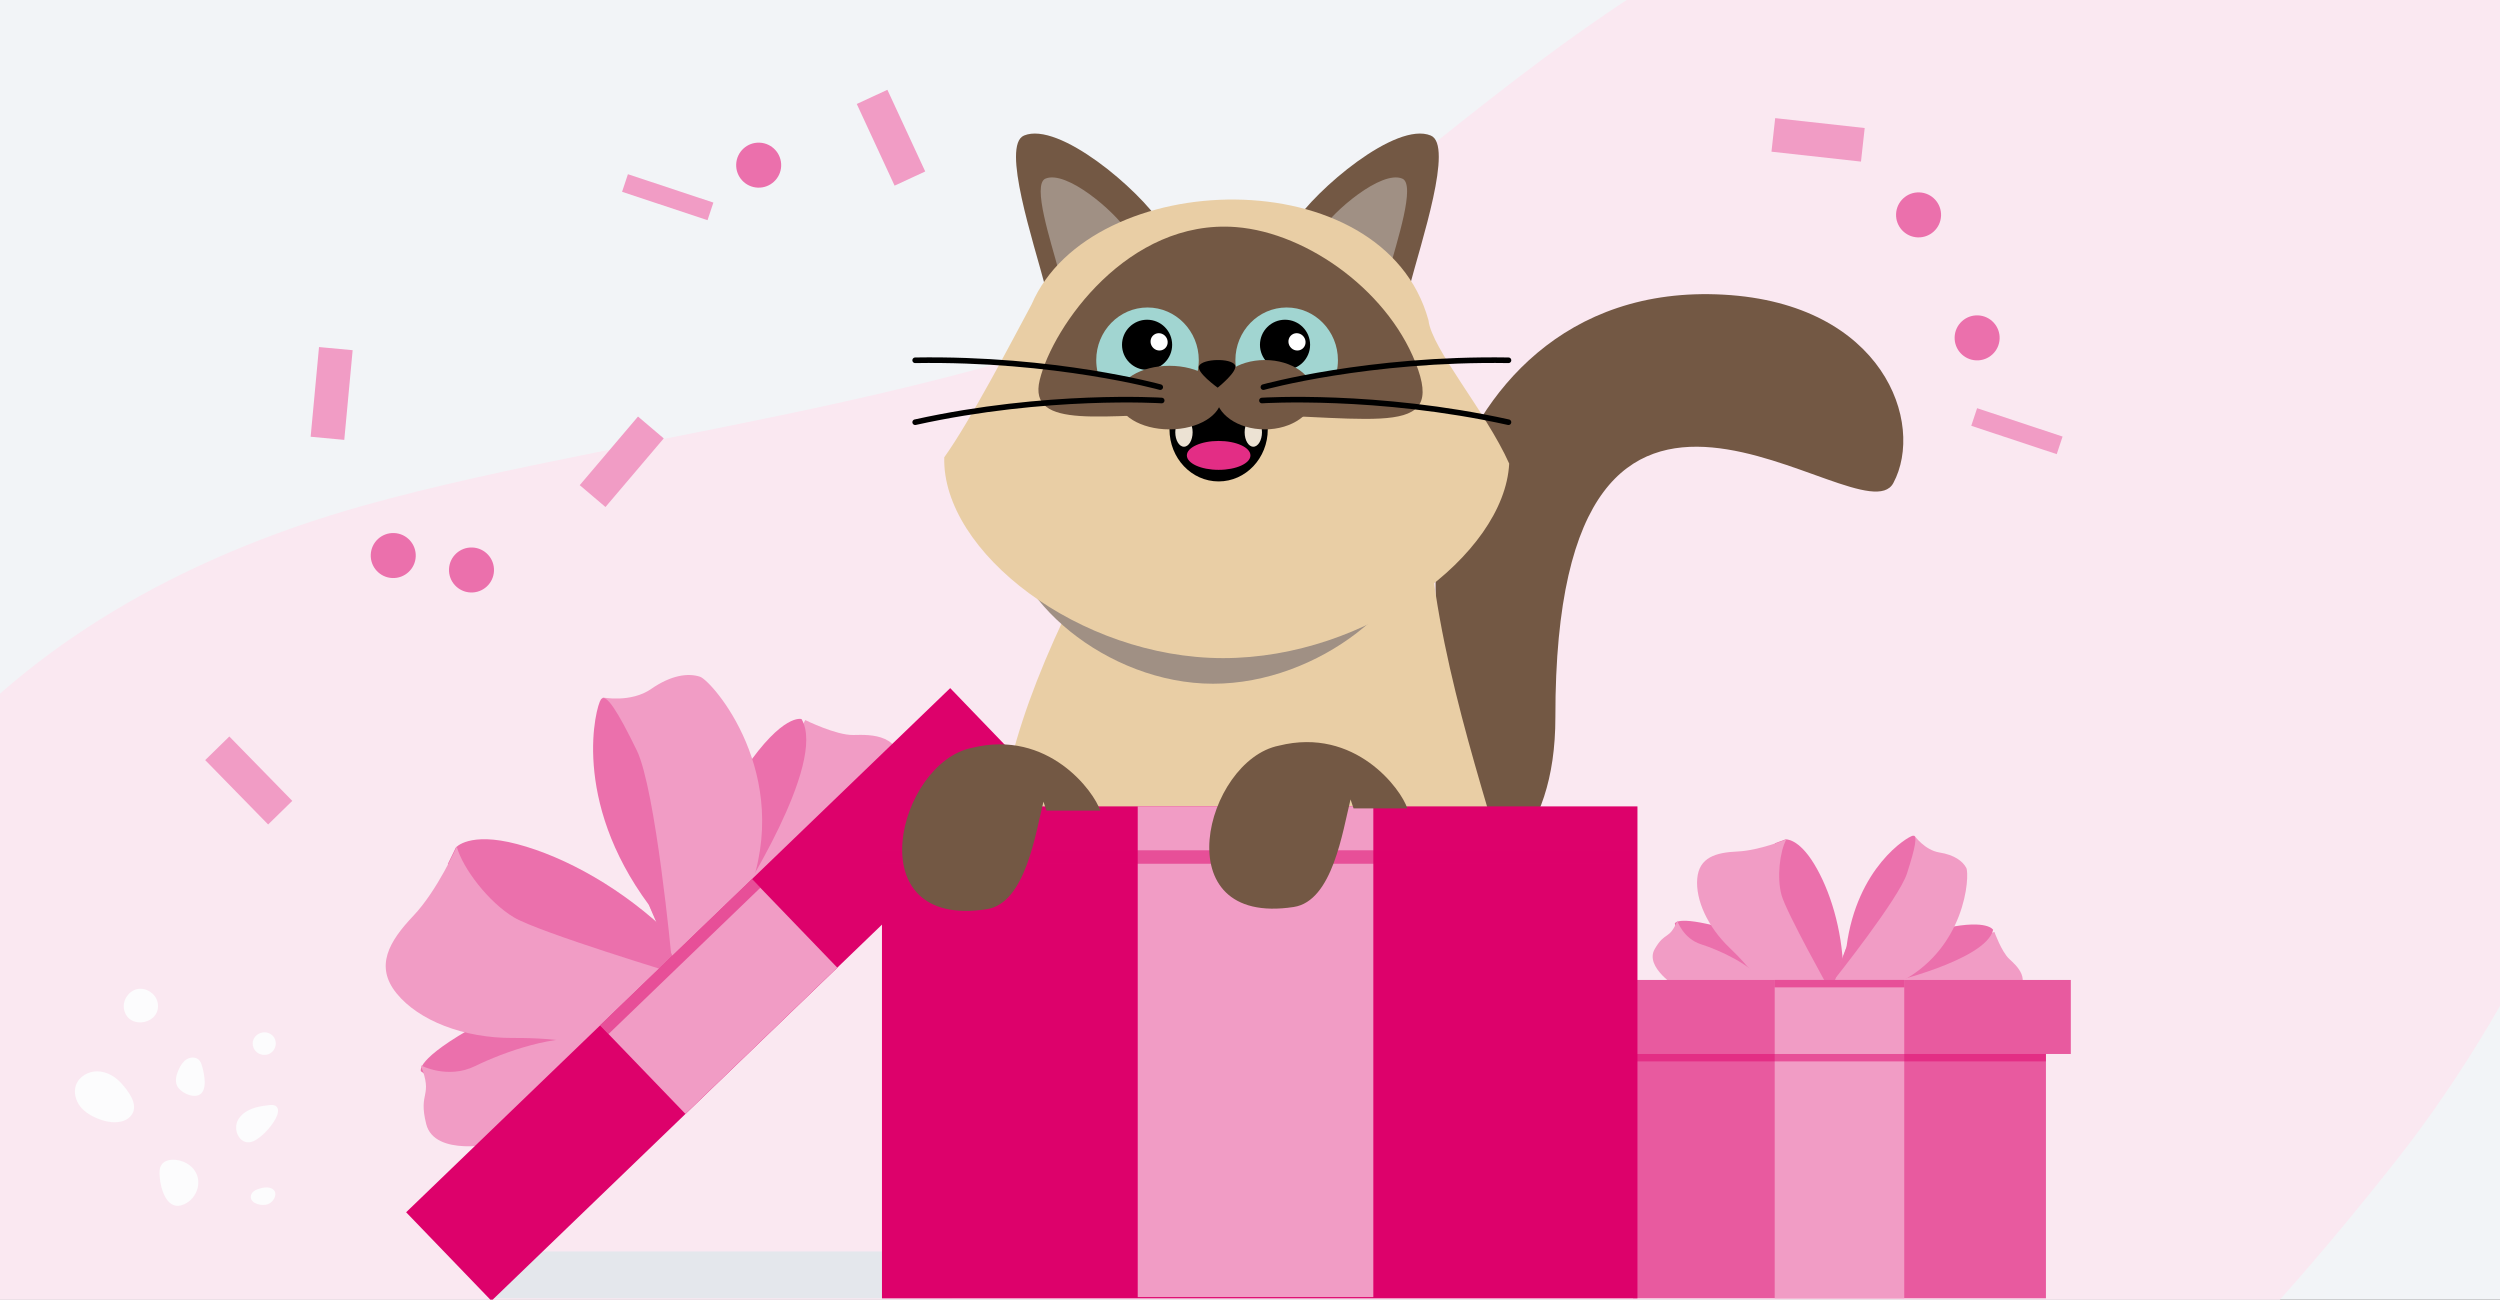 <svg width="327" height="170" viewBox="0 0 327 170" fill="none" xmlns="http://www.w3.org/2000/svg">
<rect x="0" y="0" width="327" height="170" fill="#333333" stroke="none"/>
<g clip-path="url(#clip0_1416_141559)">
<rect width="327" height="440" fill="#F2F4F7"/>
<path d="M377.49 36.29C373.997 20.883 367.159 -2.168 346.426 -19.682C325.692 -37.196 302.066 -47.726 268.242 -43.866C227.526 -42.015 201.604 3.901 240.266 32.502C254.259 42.854 276.844 52.894 287.616 68.039C294.881 78.253 304.989 114.643 342.597 109.236C376.002 104.431 383.062 60.896 377.49 36.29Z" fill="#F2F4F7"/>
<path d="M313.503 151.688C292.237 178.62 257.337 217.824 201.132 237.101C144.928 256.378 89.81 260.421 28.837 230.205C-47.206 199.148 -53.244 94.315 47.717 66.082C84.26 55.864 136.923 52.049 171.85 30.538C195.405 16.032 249.187 -46.321 315.924 -10.607C375.2 21.123 347.456 108.674 313.503 151.688Z" fill="#FAE8F1"/>
<path d="M14.546 146.771C13.785 146.698 13.032 146.444 12.356 146.126C11.657 145.797 10.999 145.361 10.515 144.75C9.896 143.968 9.604 142.884 9.933 141.943C10.327 140.814 11.563 140.106 12.758 140.13C13.954 140.154 15.075 140.808 15.873 141.699C16.735 142.66 18.108 144.385 17.284 145.728C16.956 146.264 16.36 146.596 15.745 146.719C15.35 146.798 14.947 146.809 14.546 146.771Z" fill="#FCFCFD"/>
<path d="M16.224 132.026C15.983 130.879 16.807 129.616 17.955 129.373C19.102 129.131 20.366 129.953 20.611 131.1C21.211 133.916 16.814 134.846 16.224 132.026Z" fill="#FCFCFD"/>
<path d="M23.157 142.012C22.864 141.357 23.065 140.589 23.357 139.933C23.591 139.405 23.901 138.882 24.388 138.57C24.875 138.258 25.577 138.22 25.998 138.616C26.241 138.844 26.358 139.174 26.445 139.496C26.698 140.426 27.188 142.573 26.096 143.184C25.194 143.688 23.542 142.875 23.157 142.012L23.157 142.012Z" fill="#FCFCFD"/>
<path d="M20.89 153.938C20.85 153.388 20.822 152.79 21.136 152.337C21.504 151.805 22.231 151.652 22.877 151.701C23.784 151.77 24.676 152.172 25.27 152.861C26.575 154.374 25.869 156.717 24.078 157.524C21.848 158.529 21.003 155.509 20.889 153.937L20.89 153.938Z" fill="#FCFCFD"/>
<path d="M31.132 146.489C31.505 145.814 32.17 145.336 32.886 145.05C33.603 144.764 34.375 144.651 35.141 144.557C35.5 144.512 35.915 144.49 36.17 144.747C36.436 145.014 36.396 145.456 36.276 145.813C35.881 146.99 34.364 148.673 33.242 149.227C31.523 150.075 30.351 147.903 31.132 146.489L31.132 146.489Z" fill="#FCFCFD"/>
<path d="M34.67 137.98C34.03 138.016 33.384 137.647 33.147 137.009C32.626 135.608 34.306 134.48 35.473 135.309C36.327 135.917 36.241 137.221 35.358 137.765C35.143 137.897 34.907 137.966 34.67 137.98L34.67 137.98Z" fill="#FCFCFD"/>
<path d="M32.799 156.576C32.788 156.274 32.969 155.989 33.21 155.805C33.45 155.621 33.744 155.523 34.036 155.444C34.439 155.335 34.866 155.255 35.269 155.36C36.564 155.697 35.98 157.141 35.034 157.513C34.343 157.785 32.832 157.49 32.799 156.577L32.799 156.576Z" fill="#FCFCFD"/>
<path d="M183.238 144.714C183.238 144.714 187.744 101.671 183.238 97.572C178.732 93.473 164.791 106.59 164.794 115.199C164.797 123.807 175.039 147.584 175.039 147.584H185.287C185.943 145.288 184.194 144.714 183.238 144.714Z" fill="#735844"/>
<path d="M161.162 111.2C169.28 119.598 203.477 126.179 203.444 93.791C203.382 32.739 243.449 71.014 247.646 63.186C251.843 55.358 246.323 39.709 225.467 38.542C204.61 37.376 193.327 51.43 189.328 64.323C183.168 84.179 199.54 113.964 168.507 98.31C164.601 97.332 162.629 105.595 161.162 111.2Z" fill="#735844"/>
<path d="M186.57 64.166C187.24 100.449 210.761 133.901 195.954 147.082H136.925C124.679 113.328 129.041 96.652 151.272 58.219C173.873 19.144 186.365 53.075 186.571 64.167L186.57 64.166Z" fill="#E9CEA5"/>
<path d="M136.768 37.672C135.182 31.605 130.937 18.978 133.944 17.727C138.48 15.841 148.973 24.771 151.916 29.335L136.768 37.672Z" fill="#735844"/>
<path d="M138.445 35.319C137.494 31.682 134.949 24.111 136.752 23.361C139.471 22.23 145.763 27.585 147.527 30.321L138.445 35.319Z" fill="#A09084"/>
<path d="M184.319 37.672C185.905 31.605 190.151 18.978 187.143 17.727C182.608 15.841 172.114 24.771 169.172 29.335L184.319 37.672Z" fill="#735844"/>
<path d="M181.725 35.319C182.676 31.682 185.222 24.111 183.418 23.361C180.699 22.23 174.407 27.585 172.643 30.321L181.725 35.319Z" fill="#A09084"/>
<path d="M140.22 52.103C145.923 37.536 174.153 36.622 178.458 53.788C178.768 56.796 183.98 63.392 186.235 68.906C185.781 78.545 172.531 89.432 158.672 89.432C144.813 89.432 131.557 78.194 131.802 68.242C134.319 64.391 138.215 56.19 140.22 52.103Z" fill="#A09084"/>
<path d="M134.936 39.809C142.678 21.75 181.001 20.617 186.845 41.896C187.266 45.625 194.341 53.802 197.403 60.637C196.786 72.587 178.8 86.082 159.986 86.082C141.172 86.082 123.176 72.15 123.509 59.814C126.925 55.041 132.215 44.874 134.936 39.809Z" fill="#E9CEA5"/>
<path d="M185.503 48.387C182.079 38.397 171.141 30.439 161.665 29.703C147.576 28.61 137.712 42.669 135.997 49.694C134.358 56.404 144.697 54.105 157.109 54.105C178.499 54.105 188.7 57.716 185.503 48.387Z" fill="#735844"/>
<ellipse cx="6.427" cy="6.805" rx="6.427" ry="6.805" transform="matrix(-1 0 0 1 165.824 49.361)" fill="black"/>
<ellipse cx="4.158" cy="1.89" rx="4.158" ry="1.89" transform="matrix(-1 0 0 1 163.557 57.676)" fill="#E32D85"/>
<ellipse cx="1.134" cy="1.89" rx="1.134" ry="1.89" transform="matrix(-1 0 0 1 155.995 54.652)" fill="#ECE2D3"/>
<ellipse cx="1.134" cy="1.89" rx="1.134" ry="1.89" transform="matrix(-1 0 0 1 165.067 54.652)" fill="#ECE2D3"/>
<path fill-rule="evenodd" clip-rule="evenodd" d="M161.763 48.667C163.683 49.26 165.916 49.6 168.299 49.6C170.679 49.6 172.909 49.261 174.828 48.668C174.941 48.166 175.001 47.643 175.001 47.105C175.001 43.302 171.999 40.219 168.296 40.219C164.592 40.219 161.59 43.302 161.59 47.105C161.59 47.642 161.65 48.165 161.763 48.667Z" fill="#A1D5D1"/>
<path fill-rule="evenodd" clip-rule="evenodd" d="M143.562 48.668C145.481 49.26 147.713 49.6 150.094 49.6C152.476 49.6 154.708 49.26 156.627 48.667C156.74 48.165 156.8 47.643 156.8 47.105C156.8 43.302 153.798 40.219 150.095 40.219C146.391 40.219 143.389 43.302 143.389 47.105C143.389 47.643 143.449 48.166 143.562 48.668Z" fill="#A1D5D1"/>
<circle cx="3.279" cy="3.279" r="3.279" transform="matrix(-1 0 0 1 171.361 41.821)" fill="black"/>
<circle cx="3.279" cy="3.279" r="3.279" transform="matrix(-1 0 0 1 153.317 41.821)" fill="black"/>
<ellipse cx="1.105" cy="1.15" rx="1.105" ry="1.15" transform="matrix(-0.803 0.595 0.595 0.803 151.815 43.134)" fill="white"/>
<ellipse cx="1.105" cy="1.15" rx="1.105" ry="1.15" transform="matrix(-0.803 0.595 0.595 0.803 169.851 43.134)" fill="white"/>
<ellipse cx="6.427" cy="4.536" rx="6.427" ry="4.536" transform="matrix(-1 0 0 1 171.868 47.092)" fill="#735844"/>
<ellipse cx="6.805" cy="4.158" rx="6.805" ry="4.158" transform="matrix(-1 0 0 1 159.776 47.847)" fill="#735844"/>
<path d="M159.272 50.708C159.272 50.708 156.404 48.656 156.839 47.847C157.347 46.904 160.967 46.818 161.531 47.736C162.014 48.523 159.272 50.708 159.272 50.708Z" fill="black"/>
<path d="M165.253 50.638C165.253 50.638 178.938 46.832 197.308 47.125" stroke="black" stroke-width="0.734" stroke-miterlimit="10" stroke-linecap="round"/>
<path d="M151.759 50.638C151.759 50.638 138.074 46.832 119.704 47.125" stroke="black" stroke-width="0.734" stroke-miterlimit="10" stroke-linecap="round"/>
<path d="M165.063 52.387C165.063 52.387 180.089 51.418 197.307 55.225" stroke="black" stroke-width="0.734" stroke-miterlimit="10" stroke-linecap="round"/>
<path d="M151.949 52.387C151.949 52.387 136.924 51.418 119.706 55.225" stroke="black" stroke-width="0.734" stroke-miterlimit="10" stroke-linecap="round"/>
<path d="M260.869 121.895C260.869 121.895 261.804 124.504 262.817 125.436C263.83 126.368 265.857 128.17 263.441 130.282C261.024 132.394 250.193 132.643 249.881 132.519C249.569 132.395 247.807 129.661 248.167 128.915C248.527 128.17 248.712 126.741 249.414 126.492C250.116 126.244 253.752 123.963 254.388 123.891C255.025 123.819 260.869 121.895 260.869 121.895Z" fill="#F19CC5"/>
<path d="M232.17 110.297L233.547 109.791C233.547 109.791 235.219 109.598 237.289 113.006C239.359 116.413 240.95 121.492 241.11 127.021C241.27 132.55 241.747 134.543 240.552 134.478C239.358 134.414 234.264 129.207 233.627 128.628C232.99 128.049 230.205 118.663 230.205 118.342C230.205 118.021 232.17 110.297 232.17 110.297Z" fill="#EB70AC"/>
<path d="M219.697 124.061L219.068 120.789C219.068 120.789 219.304 119.722 225.119 121.305C230.934 122.888 236.593 126.346 235.964 127.643C235.336 128.939 233.922 133.262 231.88 133.015C229.838 132.768 219.697 124.061 219.697 124.061Z" fill="#EB70AC"/>
<path d="M219.391 129.156C219.391 129.156 215.069 126.523 216.434 124.14C217.799 121.758 218.33 123.012 219.391 120.441C219.391 120.441 220.15 122.761 222.501 123.513C224.851 124.266 229.098 126.146 230.691 128.528L219.391 129.156Z" fill="#F19CC5"/>
<path d="M233.656 109.789C233.656 109.789 230.111 111.248 227.276 111.374C224.442 111.501 222.236 112.136 221.999 114.926C221.762 117.716 223.368 121.25 226.252 123.994C229.136 126.739 230.177 128.604 230.177 128.604L239.405 129.638C239.405 129.638 233.656 119.365 233.025 117.082C232.395 114.799 232.789 111.374 233.656 109.789Z" fill="#F19CC5"/>
<path d="M246.664 128.67C246.664 128.67 259.757 125.641 260.703 121.624C260.703 121.624 259.994 120.242 254.63 121.361C249.266 122.481 246.664 128.67 246.664 128.67Z" fill="#EB70AC"/>
<path d="M250.413 109.307C250.413 109.307 251.73 111.19 253.68 111.505C255.631 111.819 256.723 112.638 257.191 113.52C257.659 114.402 257.211 124.402 247.908 128.763C238.605 133.124 239.952 128.386 239.952 128.386L241.981 122.591L248.144 111.757L250.413 109.307Z" fill="#F19CC5"/>
<path d="M239.884 128.188C239.884 128.188 248.367 117.546 249.431 114.253C250.496 110.96 250.875 109.186 250.191 109.313C249.508 109.44 242.883 113.419 241.518 123.869L239.884 128.188Z" fill="#EB70AC"/>
<path d="M267.608 169.812H213.599V134.955H267.608V169.812Z" fill="#E85A9F"/>
<path d="M270.863 128.178H210.347V137.86H270.863V128.178Z" fill="#E85A9F"/>
<path d="M249.075 169.813H232.13V128.178H249.075V169.813Z" fill="#F19CC5"/>
<g style="mix-blend-mode:multiply" opacity="0.5">
<path d="M213.599 137.861V138.83H267.608V137.861H213.599Z" fill="#DD016B"/>
</g>
<g style="mix-blend-mode:multiply" opacity="0.5">
<path d="M232.13 128.178V129.146H249.075V128.178H232.13Z" fill="#DD016B"/>
</g>
<rect x="64.037" y="163.691" width="60.516" height="6.128" fill="#E4E7EC"/>
<path d="M105.332 94.184C105.332 94.184 109.378 96.188 111.619 96.137C113.86 96.085 118.273 95.909 117.826 101.116C117.378 106.324 104.955 118.856 104.449 119.062C103.943 119.269 98.787 118.053 98.367 116.772C97.947 115.491 96.549 113.605 97.091 112.521C97.634 111.437 99.321 104.652 99.987 103.848C100.652 103.044 105.332 94.184 105.332 94.184Z" fill="#F19CC5"/>
<path d="M58.572 113.012L59.617 110.862C59.617 110.862 61.359 108.747 67.637 110.405C73.915 112.063 81.52 116.221 87.955 122.525C94.391 128.83 97.202 130.628 95.728 131.902C94.254 133.176 82.395 132.825 80.994 132.866C79.593 132.907 65.72 125.045 65.357 124.668C64.995 124.292 58.572 113.012 58.572 113.012Z" fill="#EB70AC"/>
<path d="M59.495 143.253L55.06 140.125C55.06 140.125 54.131 138.607 62.74 133.893C71.35 129.179 81.894 126.84 82.622 129.072C83.35 131.303 86.575 137.97 83.901 139.988C81.227 142.006 59.495 143.253 59.495 143.253Z" fill="#EB70AC"/>
<path d="M64.886 149.57C64.886 149.57 56.841 151.366 55.75 147.03C54.66 142.693 56.699 143.564 55.039 139.349C55.039 139.349 58.55 141.213 62.157 139.439C65.765 137.665 72.871 135.072 77.431 136.066L64.886 149.57Z" fill="#F19CC5"/>
<path d="M59.742 110.738C59.742 110.738 57.233 116.454 54.051 119.806C50.869 123.158 48.999 126.394 51.874 129.935C54.749 133.475 60.626 135.805 67.11 135.765C73.593 135.726 76.922 136.736 76.922 136.736L88.914 127.523C88.914 127.523 70.562 121.97 67.244 120.004C63.925 118.038 60.517 113.577 59.742 110.738Z" fill="#F19CC5"/>
<path d="M96.335 118.183C96.335 118.183 108.27 99.836 104.841 94.055C104.841 94.055 102.446 93.235 97.42 100.609C92.394 107.983 96.335 118.183 96.335 118.183Z" fill="#EB70AC"/>
<path d="M78.851 91.232C78.851 91.232 82.525 91.952 85.167 90.118C87.81 88.283 90.017 88.01 91.562 88.516C93.108 89.021 103.882 101.256 97.898 116.884C91.914 132.511 88.14 125.43 88.14 125.43L83.972 116.341L78.959 96.67L78.851 91.232Z" fill="#F19CC5"/>
<path d="M87.837 125.275C87.837 125.275 85.761 103.208 83.289 98.143C80.816 93.077 79.258 90.568 78.599 91.49C77.939 92.411 74.667 104.563 84.873 118.364L87.837 125.275Z" fill="#EB70AC"/>
<path d="M124.287 90.005L53.121 158.564L64.282 170.15L135.448 101.59L124.287 90.005Z" fill="#DD016B"/>
<path d="M109.519 126.569L89.659 145.702L78.498 134.117L98.358 114.984L109.519 126.569Z" fill="#F19CC5"/>
<g style="mix-blend-mode:multiply" opacity="0.5">
<path d="M78.498 134.117L79.592 135.253L99.467 116.106L98.373 114.971L78.498 134.117Z" fill="#DD016B"/>
</g>
<path d="M214.179 169.823H115.361V105.476H214.179V169.823Z" fill="#DD016B"/>
<path d="M179.63 169.661H148.814V105.461H179.63V169.661Z" fill="#F19CC5"/>
<g style="mix-blend-mode:multiply" opacity="0.5">
<path d="M115.361 111.217V112.979H213.655V111.217H115.361Z" fill="#DD016B"/>
</g>
<path d="M136.484 104.859C135.442 109.027 134.14 118.144 129.061 118.926C111.92 121.562 117.483 99.751 127.107 97.826C137.11 95.326 143.127 103.557 143.908 106.031H136.875L136.484 104.859Z" fill="#735844"/>
<path d="M176.652 104.566C175.61 108.734 174.308 117.852 169.228 118.633C152.088 121.269 157.651 99.458 167.274 97.534C177.278 95.033 183.295 103.264 184.076 105.738H177.043L176.652 104.566Z" fill="#735844"/>
<rect width="4.417" height="11.779" transform="matrix(-0.715 0.699 0.699 0.715 29.996 96.332)" fill="#F19CC5"/>
<rect width="4.417" height="11.779" transform="matrix(-0.996 -0.093 -0.093 0.996 46.127 45.805)" fill="#F19CC5"/>
<rect width="4.417" height="11.779" transform="matrix(0.762 0.647 0.647 -0.762 75.83 63.459)" fill="#F19CC5"/>
<rect width="4.417" height="11.779" transform="matrix(0.907 -0.42 -0.42 -0.907 117.012 24.283)" fill="#F19CC5"/>
<rect width="4.417" height="11.779" transform="matrix(0.11 -0.994 -0.994 -0.11 243.416 21.137)" fill="#F19CC5"/>
<rect width="2.426" height="11.779" transform="matrix(0.315 -0.949 -0.949 -0.315 92.545 28.799)" fill="#F19CC5"/>
<rect width="2.426" height="11.779" transform="matrix(0.315 -0.949 -0.949 -0.315 269.02 59.404)" fill="#F19CC5"/>
<circle cx="2.945" cy="2.945" r="2.945" transform="matrix(-0.041 0.999 0.999 0.041 96.414 18.539)" fill="#EB70AC"/>
<circle cx="2.945" cy="2.945" r="2.945" transform="matrix(-0.041 0.999 0.999 0.041 248.127 25.045)" fill="#EB70AC"/>
<circle cx="2.945" cy="2.945" r="2.945" transform="matrix(-0.041 0.999 0.999 0.041 255.787 41.131)" fill="#EB70AC"/>
<circle cx="2.945" cy="2.945" r="2.945" transform="matrix(-0.041 0.999 0.999 0.041 58.85 71.492)" fill="#EB70AC"/>
<circle cx="2.945" cy="2.945" r="2.945" transform="matrix(-0.041 0.999 0.999 0.041 48.615 69.602)" fill="#EB70AC"/>
</g>
<defs>
<clipPath id="clip0_1416_141559">
<rect width="327" height="170" fill="white"/>
</clipPath>
</defs>
</svg>

